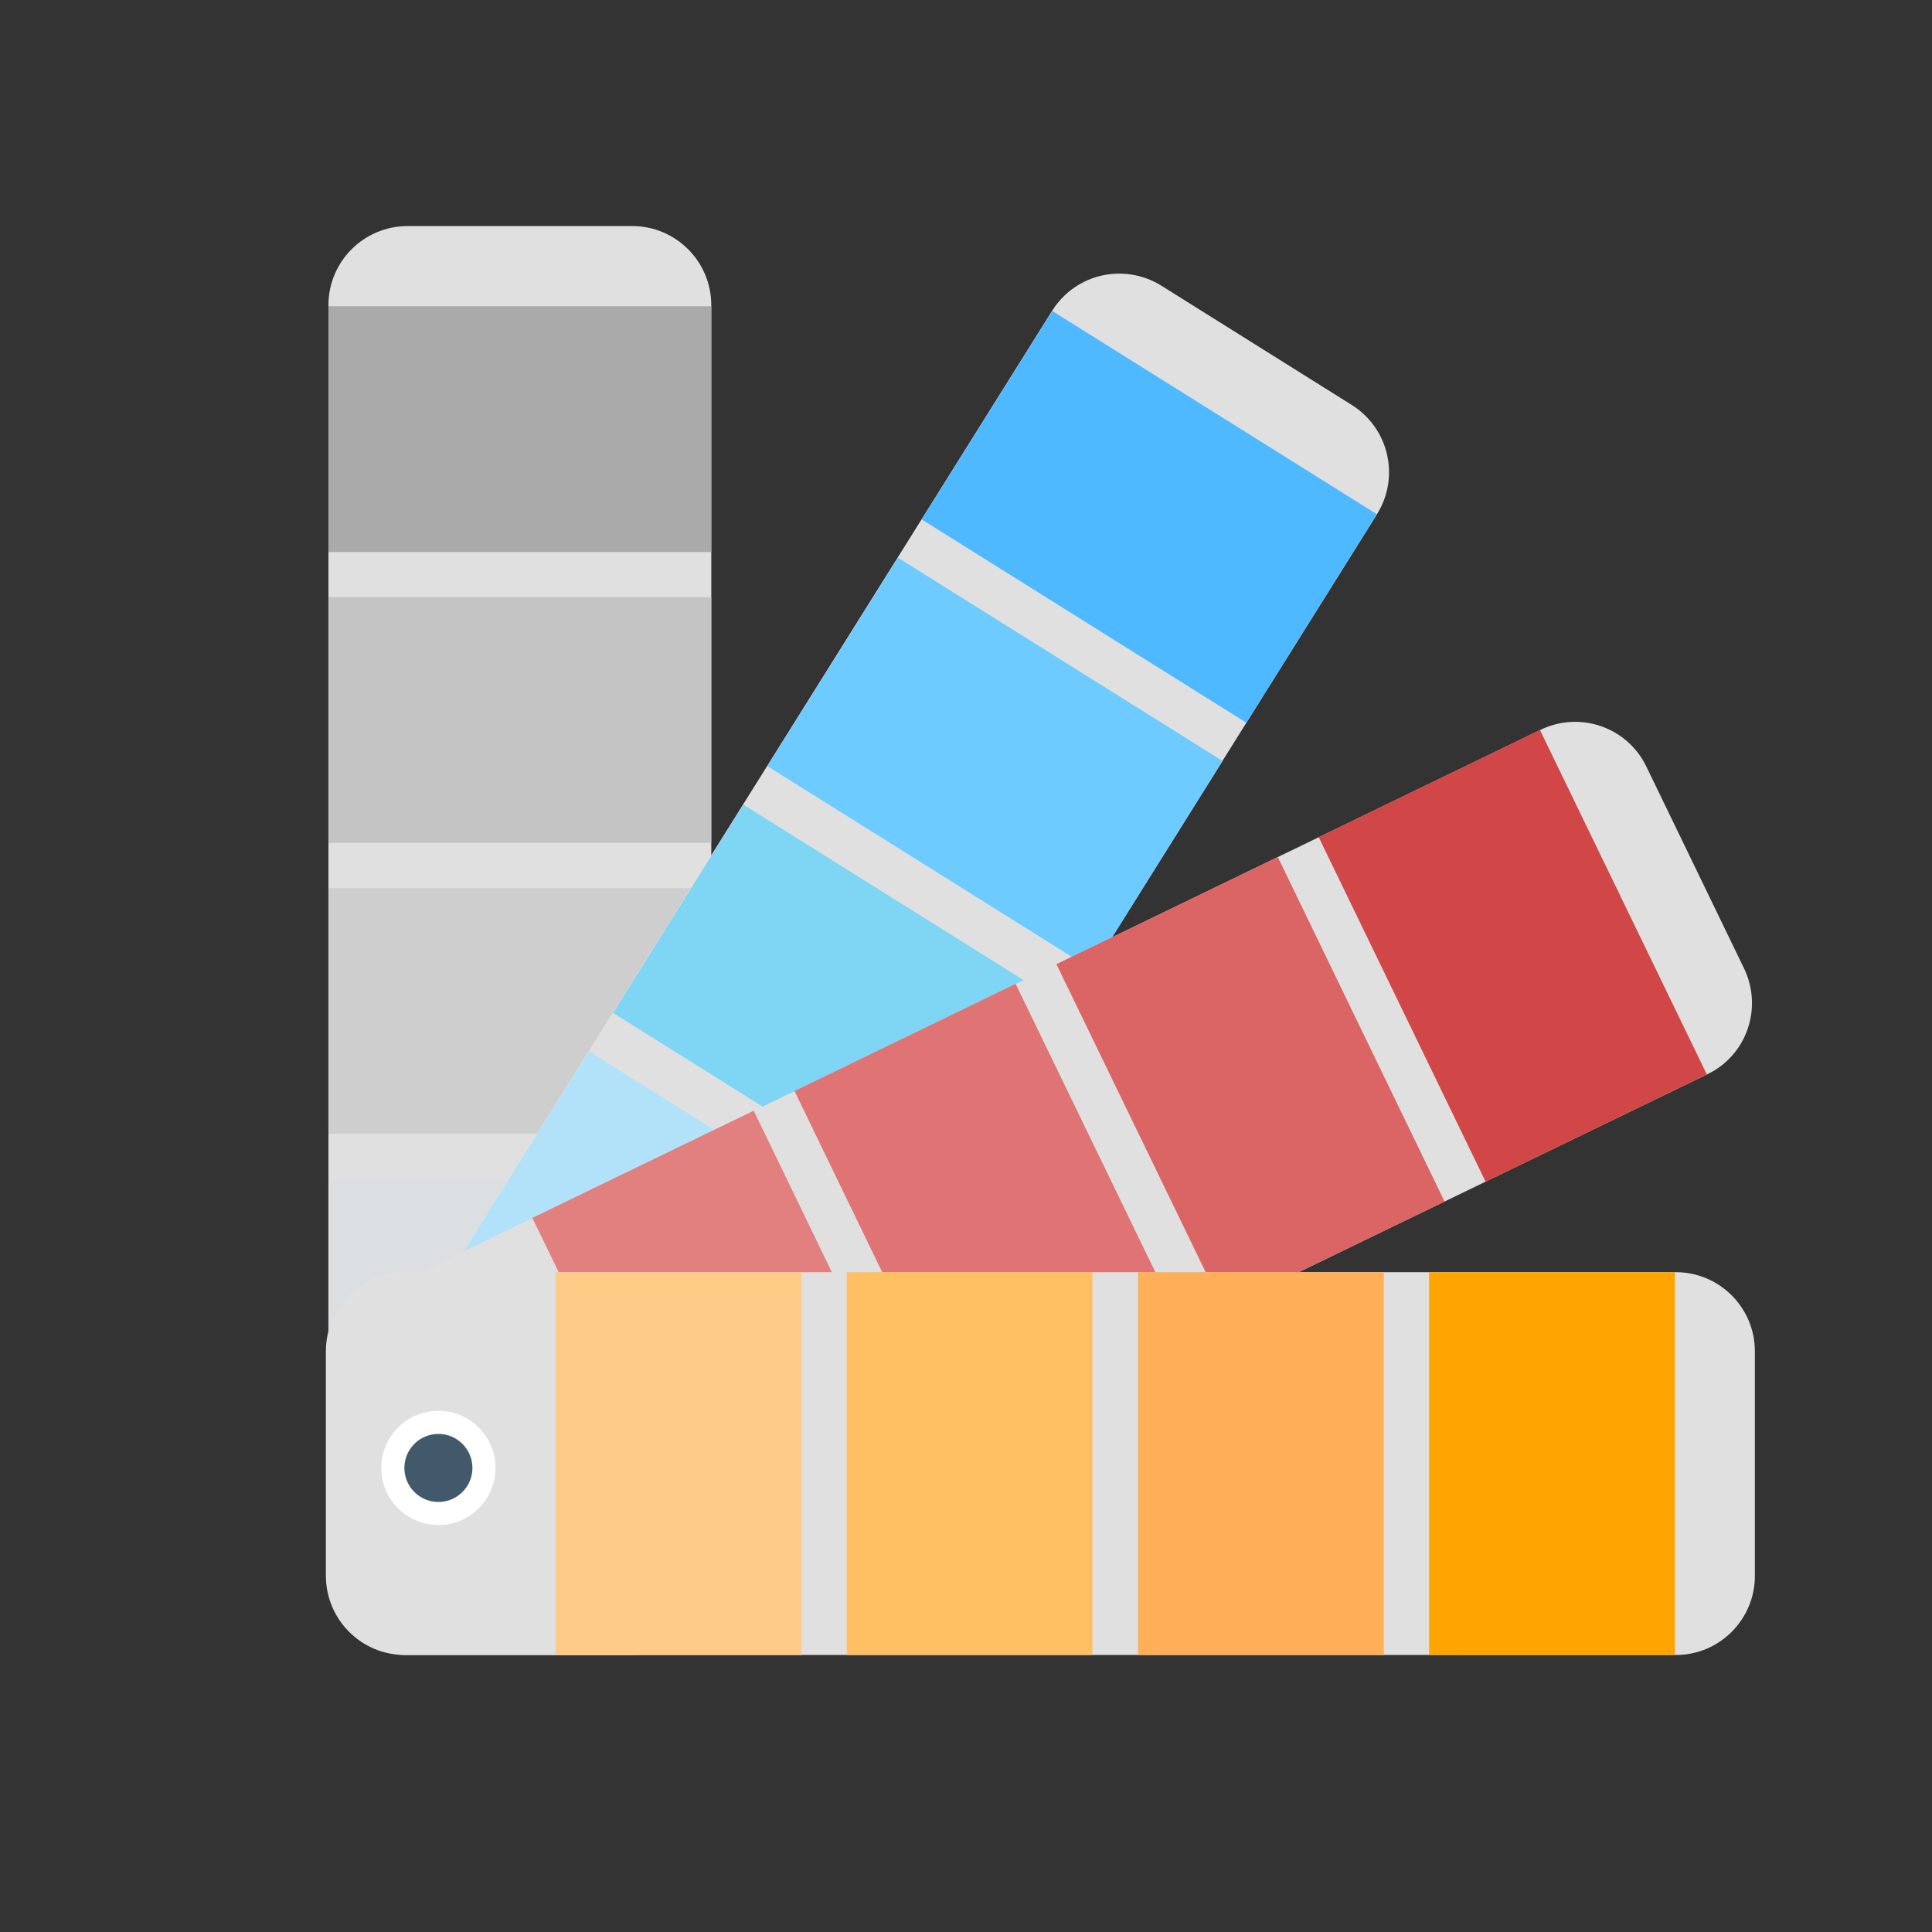 <?xml version="1.0" encoding="utf-8"?>
<!-- Generator: Adobe Illustrator 17.0.0, SVG Export Plug-In . SVG Version: 6.00 Build 0)  -->
<!DOCTYPE svg PUBLIC "-//W3C//DTD SVG 1.1//EN" "http://www.w3.org/Graphics/SVG/1.1/DTD/svg11.dtd">
<svg version="1.1" xmlns="http://www.w3.org/2000/svg" xmlns:xlink="http://www.w3.org/1999/xlink" x="0px" y="0px" width="72px"
	 height="72px" viewBox="0 0 72 72" enable-background="new 0 0 72 72" xml:space="preserve">
<rect x="0" y="0" width="72" height="72" fill="#333333" stroke="none"/>
<g id="Layer_1" display="none">
	<g id="Layer_1_1_">
		<g id="Layer_14" display="inline">
			<g>
				<path fill="#4EB9FF" d="M13.282,59.586V12.16c0-2.898,2.412-5.248,5.388-5.248h36.243c2.975,0,5.388,2.349,5.388,5.248v47.426
					c0,2.898-2.412,5.248-5.388,5.248H18.67C15.694,64.833,13.282,62.484,13.282,59.586z"/>
			</g>
		</g>
		<g id="Layer_15" display="inline">
			<g>
				<g>
					
						<line fill="none" stroke="#FFFFFF" stroke-width="2.5" stroke-linecap="round" x1="25.029" y1="43.075" x2="50.026" y2="43.075"/>
					
						<line fill="none" stroke="#FFFFFF" stroke-width="2.5" stroke-linecap="round" x1="25.029" y1="50.479" x2="50.026" y2="50.479"/>
					
						<line fill="none" stroke="#FFFFFF" stroke-width="2.5" stroke-linecap="round" x1="25.029" y1="57.887" x2="50.026" y2="57.887"/>
				</g>
				<g>
					<g>
						
							<line fill="none" stroke="#FFFFFF" stroke-width="2.5" stroke-linecap="round" x1="26.446" y1="34.427" x2="32.95" y2="34.427"/>
						
							<line fill="none" stroke="#FFFFFF" stroke-width="2.5" stroke-linecap="round" x1="41.841" y1="34.427" x2="48.346" y2="34.427"/>
						
							<line fill="none" stroke="#FFFFFF" stroke-width="2.5" stroke-linecap="round" x1="31.25" y1="27.594" x2="43.334" y2="27.594"/>
						<polyline fill="none" stroke="#FFFFFF" stroke-width="2.5" stroke-linecap="round" points="46.317,34.307 37.329,13.78 
							28.355,34.307 						"/>
					</g>
				</g>
			</g>
		</g>
	</g>
	<g id="Layer_2" display="inline">
		<g>
			<g id="Layer_14_2_">
				<g>
					<path fill="#4EB9FF" d="M13.282,59.027V11.601c0-2.898,2.412-5.248,5.388-5.248h36.243c2.975,0,5.388,2.349,5.388,5.248v47.426
						c0,2.898-2.412,5.248-5.388,5.248H18.67C15.694,64.274,13.282,61.925,13.282,59.027z"/>
				</g>
			</g>
			<path opacity="0.3" fill="#FFFFFF" enable-background="new    " d="M13.282,28.094c0,0,48.105,29.418,47.019-1.691
				c-0.625-17.903,0,0,0,0V11.721c0,0,0.728-5.248-8.743-5.248S17.53,6.593,17.53,6.593s-4.248,1.254-4.248,7.536"/>
			<g>
				<circle fill="#FFFFFF" cx="50.781" cy="17.56" r="12.981"/>
				<g id="Layer_3_4_">
					<path fill="#FFA400" d="M62.684,17.261c0-6.398-5.206-11.603-11.605-11.603c-6.398,0-11.604,5.205-11.604,11.603
						s5.206,11.603,11.604,11.603C57.478,28.864,62.684,23.659,62.684,17.261z M57.492,18.584h-4.886v4.886h-2.443v-4.886h-4.886
						v-2.443h4.886v-4.886h2.443v4.886h4.886V18.584z"/>
					<ellipse opacity="0.3" fill="#FFFFFF" enable-background="new    " cx="51.314" cy="14.089" rx="9.289" ry="6.726"/>
				</g>
			</g>
		</g>
	</g>
</g>
<g id="Layer_2_1_">
</g>
<g id="Layer_3" display="none">
	<path display="inline" fill="#BDC3C7" d="M60.939,45.805H49.331l1.064-0.629l8.987-5.321c0.398-0.234,0.689-0.621,0.809-1.075
		c0.12-0.454,0.059-0.938-0.169-1.346l-6.055-10.747c-0.23-0.409-0.609-0.707-1.054-0.829c-0.445-0.122-0.919-0.056-1.316,0.181
		L42.61,31.36l-1.1,0.651l0.036-0.021l0.614-1.091l5.19-9.214c0.232-0.408,0.295-0.893,0.177-1.349s-0.41-0.845-0.808-1.08
		l-10.483-6.207c-0.398-0.234-0.87-0.296-1.313-0.173c-0.443,0.123-0.82,0.421-1.048,0.829l-5.19,9.214l-0.614,1.091v-11.9
		c-0.003-0.978-0.776-1.771-1.73-1.774H14.23c-0.954,0.003-1.727,0.795-1.73,1.774v47.885c0.003,0.978,0.776,1.771,1.73,1.774
		h46.709c0.954-0.003,1.727-0.795,1.73-1.774V47.579C62.666,46.6,61.893,45.808,60.939,45.805z"/>
	<path display="inline" fill="#59BF17" d="M28.07,12.108v10.641H12.5V12.108c0.003-0.978,0.776-1.771,1.73-1.774h12.11
		C27.294,10.337,28.067,11.13,28.07,12.108z"/>
	<path display="inline" fill="#76D638" d="M28.07,22.749v1.259l-0.511,11.156H12.5V22.749H28.07z"/>
	<path display="inline" fill="#77B54E" d="M27.559,35.164L26.34,61.767H14.23c-0.954-0.003-1.727-0.795-1.73-1.774V35.164H27.559z"
		/>
	<path display="inline" fill="#3D324C" d="M36.771,45.805H18.209l13.917-8.238L36.771,45.805z"/>
	<path display="inline" fill="#894B9D" d="M50.395,45.176l-1.064,0.629H36.771l-4.645-8.238L42.61,31.36L50.395,45.176z"/>
	<path display="inline" fill="#955BA5" d="M59.382,39.855l-8.987,5.321L42.61,31.36l8.987-5.321
		c0.398-0.237,0.872-0.303,1.316-0.181c0.445,0.122,0.824,0.42,1.054,0.829l6.055,10.747c0.228,0.408,0.289,0.892,0.169,1.346
		C60.071,39.234,59.78,39.621,59.382,39.855z"/>
	<path display="inline" fill="#4EB9FF" d="M47.35,21.685l-5.19,9.214l-13.477-7.981l5.19-9.214c0.229-0.408,0.606-0.706,1.048-0.829
		c0.443-0.123,0.915-0.061,1.313,0.173l10.483,6.207c0.399,0.235,0.69,0.624,0.808,1.08S47.582,21.277,47.35,21.685z"/>
	<path display="inline" fill="#78D6FF" d="M42.16,30.899l-0.614,1.091l-10.829,6.509l-0.043-0.071l-8.044-4.762l5.441-9.657
		l0.614-1.091L42.16,30.899z"/>
	<path display="inline" fill="#B0EEFF" d="M30.717,38.498l-12.162,7.307h-2.759l6.833-12.14l8.044,4.762L30.717,38.498z"/>
	<path display="inline" fill="#BDC3C7" d="M26.34,45.805v15.962H14.23c-0.954-0.003-1.727-0.795-1.73-1.774V47.579
		c0.003-0.978,0.776-1.771,1.73-1.774H26.34z"/>
	<path display="inline" fill="#D8864E" d="M26.34,45.805h12.11v15.962H26.34V45.805z"/>
	<path display="inline" fill="#FFA733" d="M38.449,45.805h12.11v15.962h-12.11V45.805z"/>
	<path display="inline" fill="#FF8908" d="M62.669,47.579v12.415c-0.003,0.978-0.776,1.771-1.73,1.774h-10.38V45.805h10.38
		C61.893,45.808,62.666,46.6,62.669,47.579z"/>
	<path display="inline" fill="#35495E" d="M22.88,53.786c0,1.47-1.162,2.66-2.595,2.66c-1.433,0-2.595-1.191-2.595-2.66
		c0-1.469,1.162-2.66,2.595-2.66C21.718,51.126,22.88,52.317,22.88,53.786z"/>
</g>
<g id="Layer_4">
	<g>
		<path fill="#E0E0E0" d="M23.561,8.424h-8.365c-1.635,0-2.956,1.321-2.956,2.946v47.362c0,1.625,1.321,2.946,2.946,2.946h8.376
			c1.625,0,2.946-1.321,2.946-2.946V11.37C26.506,9.745,25.186,8.424,23.561,8.424z"/>
		<rect x="12.239" y="11.412" fill="#AAAAAA" width="14.267" height="9.162"/>
		<rect x="12.239" y="22.251" fill="#C4C4C4" width="14.267" height="9.162"/>
		<rect x="12.239" y="33.101" fill="#CECECE" width="14.267" height="9.152"/>
		<rect x="12.239" y="43.951" fill="#DBDFE1" width="14.267" height="9.162"/>
		<path fill="#E0E0E0" d="M50.376,15.091l-7.097-4.445c-1.384-0.86-3.197-0.451-4.067,0.933L14.084,51.719
			c-0.86,1.384-0.451,3.197,0.933,4.067l7.097,4.445c1.384,0.86,3.197,0.451,4.067-0.933l25.138-40.139
			C52.179,17.775,51.76,15.961,50.376,15.091z"/>
		
			<rect x="38.233" y="12.146" transform="matrix(0.531 -0.848 0.848 0.531 3.749 45.331)" fill="#4EB9FF" width="9.162" height="14.267"/>
		
			<rect x="32.479" y="21.336" transform="matrix(0.531 -0.848 0.848 0.531 -6.74 44.766)" fill="#6ECBFF" width="9.162" height="14.267"/>
		
			<rect x="26.724" y="30.531" transform="matrix(0.531 -0.848 0.848 0.531 -17.234 44.199)" fill="#7FD5F4" width="9.152" height="14.267"/>
		
			<rect x="20.959" y="39.725" transform="matrix(0.531 -0.848 0.848 0.531 -27.73 43.631)" fill="#B1E2F9" width="9.162" height="14.267"/>
		<path fill="#E0E0E0" d="M65,36.099l-3.648-7.537c-0.713-1.468-2.474-2.076-3.942-1.363L14.787,47.84
			c-1.468,0.713-2.076,2.474-1.363,3.942l3.648,7.527c0.713,1.468,2.474,2.076,3.942,1.363L63.637,40.03
			C65.094,39.328,65.702,37.567,65,36.099z"/>
		
			<rect x="51.793" y="28.494" transform="matrix(0.9 -0.436 0.436 0.9 -9.893 28.136)" fill="#D14747" width="9.162" height="14.267"/>
		<polygon fill="#DB6565" points="48.122,47.546 53.835,44.779 47.619,31.937 39.369,35.931 44.998,47.546 		"/>
		<polygon fill="#E07373" points="43.122,47.546 37.849,36.665 29.609,40.659 32.943,47.546 		"/>
		<polygon fill="#E27F7F" points="31.066,47.546 28.089,41.393 19.839,45.387 20.888,47.546 		"/>
		<path fill="#E0E0E0" d="M62.452,47.41H15.091c-1.625,0-2.946,1.321-2.946,2.946v8.365c0,1.635,1.321,2.956,2.946,2.956h47.362
			c1.625,0,2.946-1.321,2.946-2.946v-8.376C65.398,48.731,64.077,47.41,62.452,47.41z"/>
		<rect x="53.259" y="47.41" fill="#FFA400" width="9.162" height="14.267"/>
		<rect x="42.409" y="47.41" fill="#FFAF57" width="9.162" height="14.267"/>
		<rect x="31.559" y="47.41" fill="#FFC064" width="9.152" height="14.267"/>
		<rect x="20.709" y="47.41" fill="#FFCC88" width="9.162" height="14.267"/>
		<circle fill="#FFFFFF" cx="16.338" cy="54.706" r="2.128"/>
		<circle fill="#41596B" cx="16.338" cy="54.706" r="1.268"/>
	</g>
</g>
</svg>
